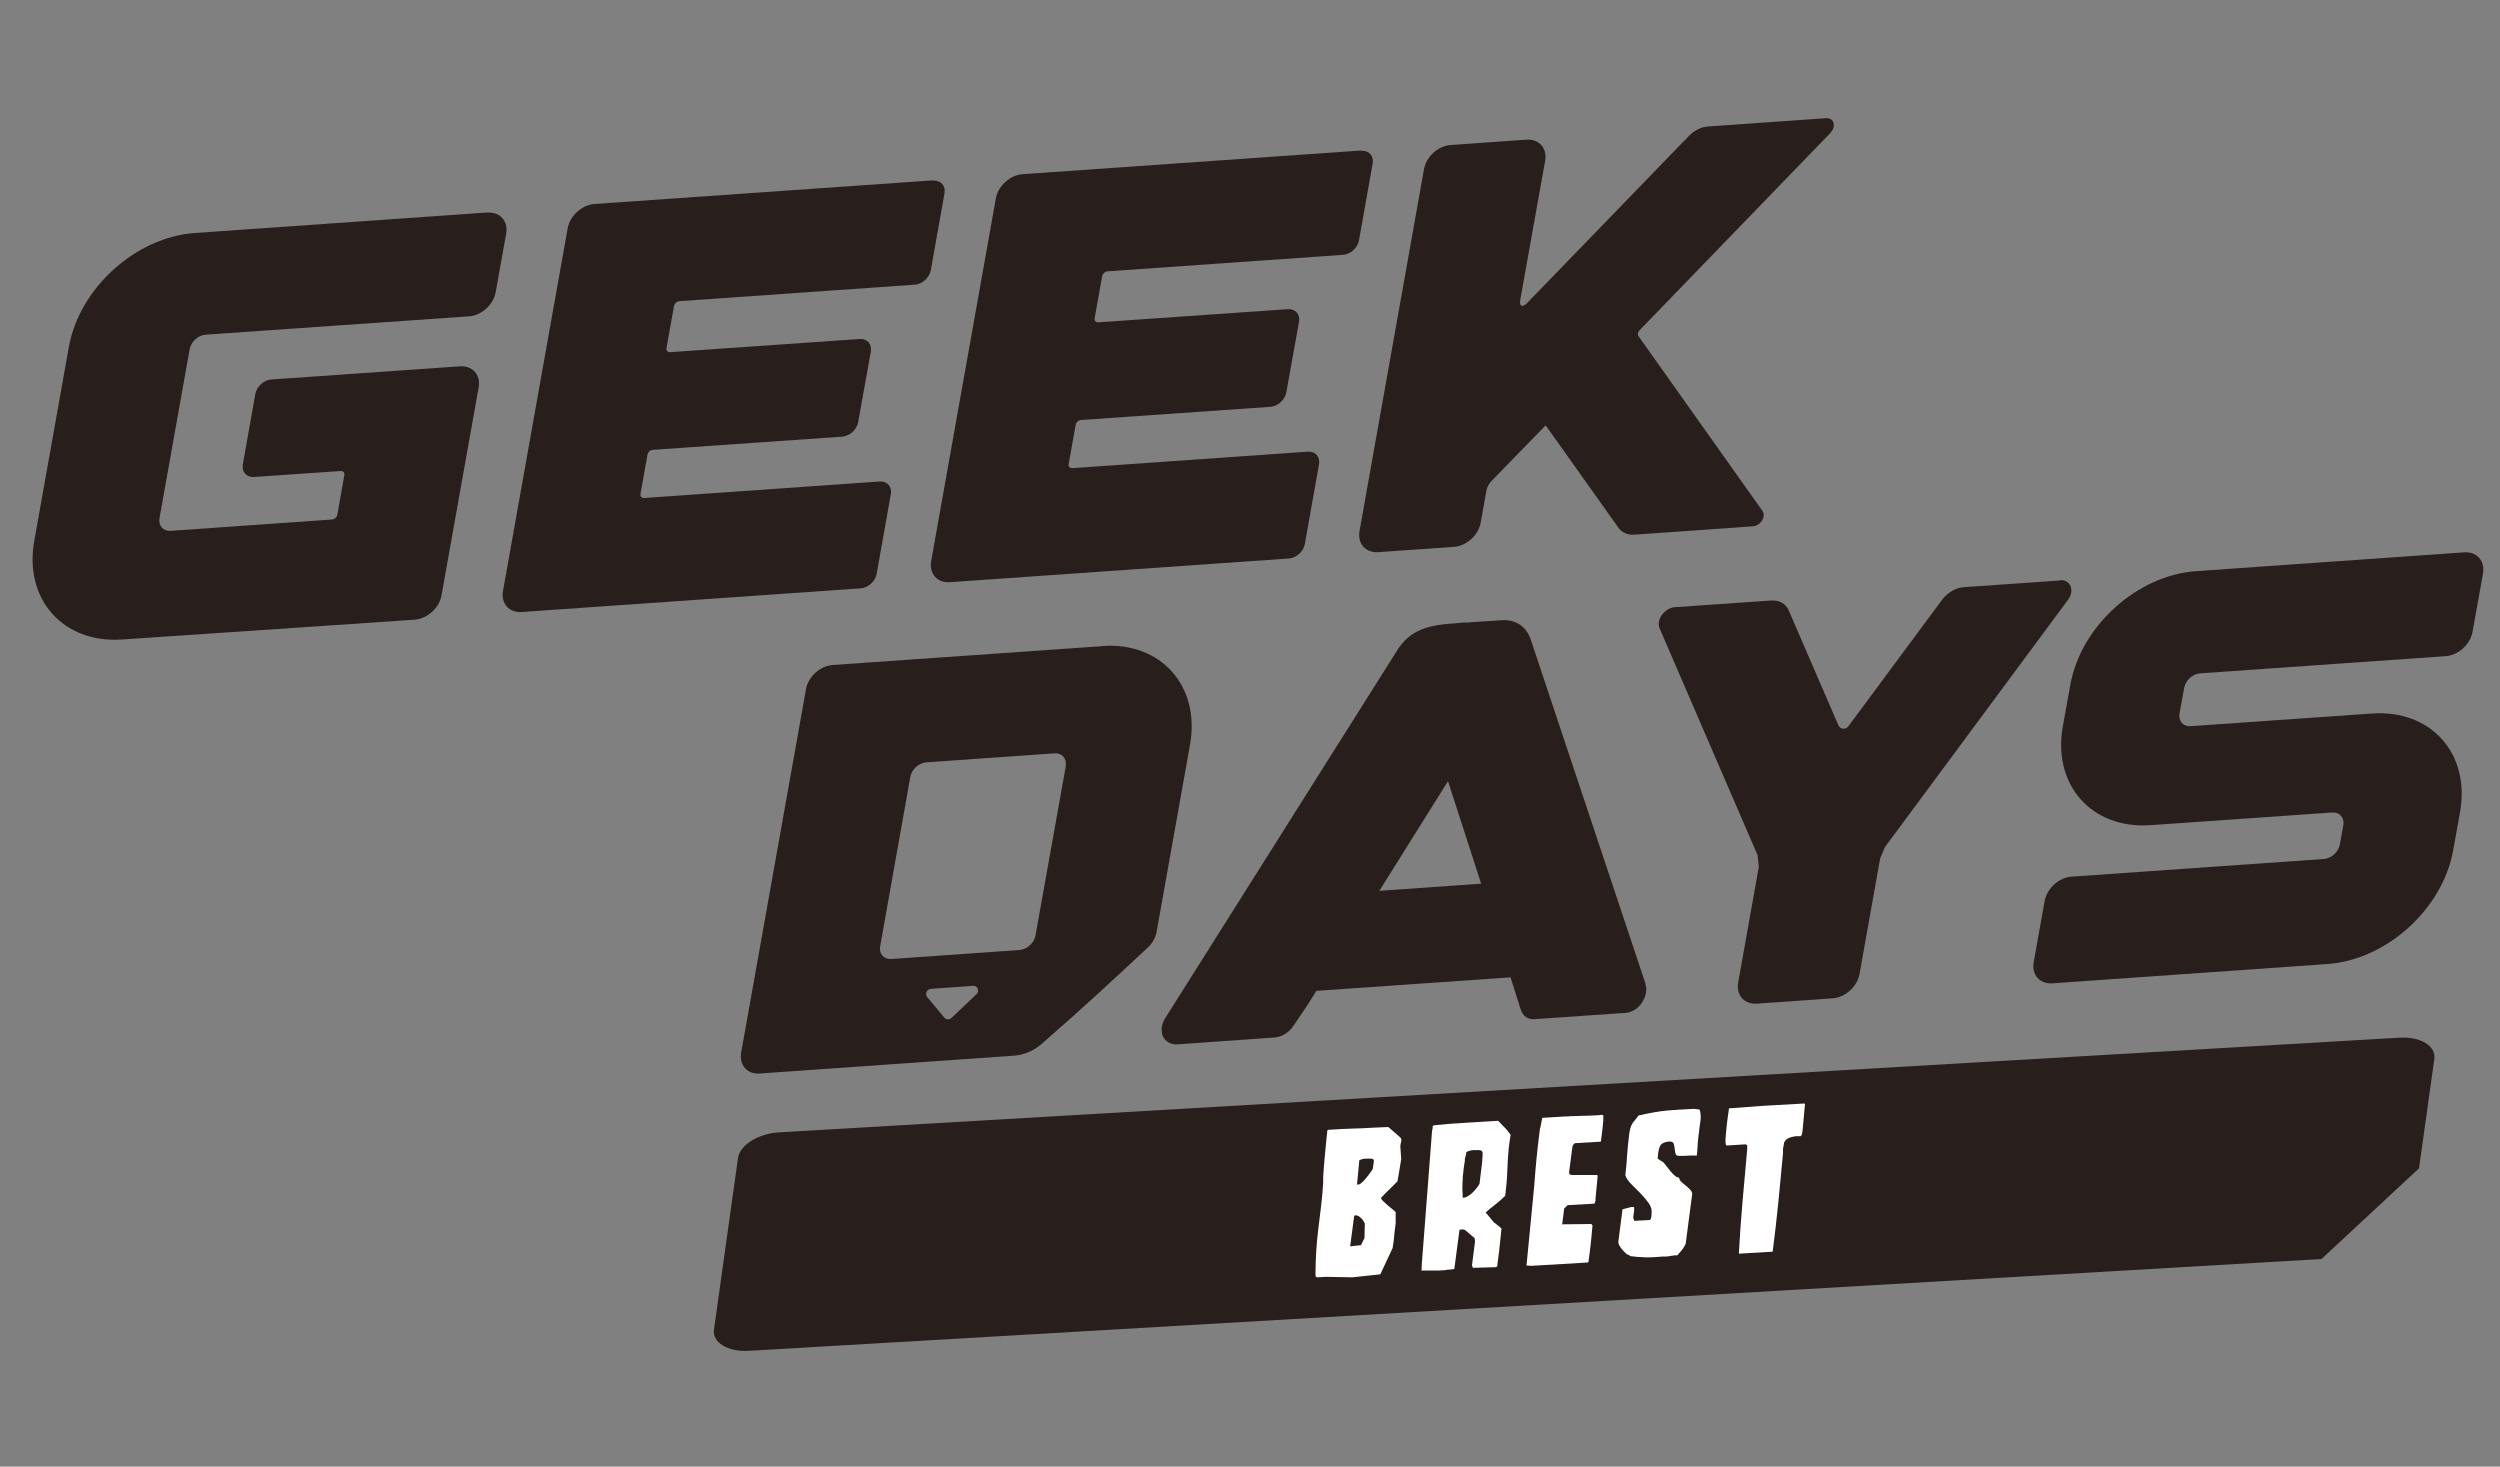 <?xml version="1.0" encoding="UTF-8"?>
<svg xmlns="http://www.w3.org/2000/svg" id="Calque_1" data-name="Calque 1" viewBox="0 0 150 88">
  <rect x="0" y="0" width="150" height="88" fill="#808080" stroke="none"/>
  <defs>
    <style>
      .cls-1 {
        fill: #fff;
      }

      .cls-2 {
        fill: #281e1c;
      }
    </style>
  </defs>
  <g>
    <path class="cls-2" d="m29.23,12.75l-17.54,1.23c-3.55.25-6.93,3.31-7.56,6.84l-2.07,11.61c-.64,3.52,1.72,6.18,5.26,5.94l16.85-1.14.71-.05c.75-.05,1.47-.7,1.61-1.45l2.23-12.49c.13-.75-.37-1.31-1.12-1.26l-11.32.79c-.45.03-.88.42-.96.87l-.75,4.22c-.08.45.22.79.67.76l5.2-.36c.15-.01.25.1.22.25l-.42,2.37c-.02.15-.17.28-.32.29l-9.68.68c-.45.03-.75-.31-.67-.76l1.81-10.14c.08-.45.51-.84.96-.87l15.8-1.1c.75-.05,1.47-.7,1.6-1.45l.63-3.51c.13-.75-.37-1.32-1.12-1.26Z"></path>
    <path class="cls-2" d="m56,10.82l-20.33,1.42c-.75.05-1.48.71-1.61,1.46l-3.88,21.76c-.13.75.37,1.32,1.13,1.26l20.33-1.42c.45-.03.88-.42.96-.87l.85-4.78c.08-.45-.22-.79-.67-.76l-14.13.99c-.15.01-.25-.1-.22-.25l.42-2.35c.02-.15.17-.28.32-.29l11.36-.79c.45-.03.88-.42.96-.87l.76-4.23c.08-.45-.22-.79-.67-.76l-11.37.79c-.15.01-.25-.1-.22-.25l.45-2.52c.03-.15.17-.28.32-.29l14.13-.99c.45-.03.88-.42.96-.87l.82-4.61c.08-.45-.22-.79-.67-.76Z"></path>
    <path class="cls-2" d="m81.69,9.03l-20.33,1.42c-.75.05-1.48.71-1.61,1.46l-3.88,21.76c-.13.75.37,1.32,1.13,1.26l20.33-1.42c.45-.03.88-.42.96-.87l.85-4.78c.08-.45-.22-.79-.67-.76l-14.13.99c-.15.01-.25-.1-.22-.25l.42-2.35c.02-.15.17-.28.32-.29l11.36-.79c.45-.03.88-.42.96-.87l.76-4.23c.08-.45-.22-.79-.67-.76l-11.37.79c-.15.01-.25-.1-.22-.25l.45-2.52c.03-.15.17-.28.32-.29l14.13-.99c.45-.03.88-.42.96-.87l.82-4.61c.08-.45-.22-.79-.67-.76Z"></path>
    <path class="cls-2" d="m109.83,7.96c.36-.38.21-.9-.26-.87l-7.1.5c-.4.03-.81.23-1.13.56l-9.75,10.07c-.47.38-.38-.2-.38-.2l1.5-8.38c.13-.75-.37-1.31-1.12-1.26l-4.55.32c-.75.05-1.47.7-1.6,1.45l-3.87,21.72c-.13.75.37,1.31,1.12,1.26l4.55-.32c.75-.05,1.47-.7,1.6-1.45l.35-1.95c.04-.19.14-.38.29-.54l3.26-3.35,4.37,6.15c.21.29.55.44.96.41l7.1-.5c.47-.03.81-.59.58-.92l-7.44-10.49c-.07-.09-.04-.24.06-.35l11.48-11.87Z"></path>
    <path class="cls-2" d="m66.13,38.77l-16.17,1.13c-.75.05-1.47.7-1.6,1.45l-3.89,21.8c-.13.75.36,1.32,1.12,1.26l15.24-1.07c.6-.04,1.19-.29,1.66-.7,2.77-2.41,4.28-3.84,6.38-5.79.28-.26.47-.6.53-.96l2-11.2c.63-3.52-1.73-6.18-5.26-5.93Zm-7.54,20.88l-1.49,1.42c-.13.12-.32.12-.43,0l-1.04-1.25c-.15-.18-.02-.48.23-.49l2.53-.18c.27-.02.4.31.2.5Zm5.36-13.69l-1.82,10.17c-.08.45-.51.84-.96.87l-7.69.54c-.45.03-.75-.31-.67-.76l1.81-10.17c.08-.45.51-.84.96-.87l7.69-.54c.45-.03.75.31.67.76Z"></path>
    <path class="cls-2" d="m98.73,59.02l-6.9-20.69c-.44-1.24-1.65-1.12-1.65-1.12-.64.04-1.19.07-1.7.11-.15,0-.27.02-.41.03h-.18c-.4.03-.76.06-1.1.09v.02s0,0-.02,0v-.02c-1.23.13-2.14.43-2.85,1.44l-13.97,22.15c-.26.37-.32.8-.18,1.14.15.33.49.52.89.49l5.81-.41c.43-.03.87-.3,1.13-.69l.91-1.35.47-.76,11.65-.81.62,1.95c.12.37.43.59.81.56l5.5-.38c.36-.03.73-.26.96-.62.24-.36.32-.79.2-1.13Zm-15.97-5.57l4.12-6.58,1.99,6.15-6.11.43Z"></path>
    <path class="cls-2" d="m123.6,34.83l-5.77.4c-.48.03-.97.32-1.3.75l-5.63,7.6c-.16.21-.49.18-.59-.05l-2.99-6.91c-.17-.4-.57-.62-1.05-.59l-5.77.4c-.63.04-1.15.76-.92,1.28l5.87,13.59c.03.24.06.47.08.71l-1.24,6.95c-.13.75.37,1.31,1.12,1.26l4.55-.32c.75-.05,1.47-.7,1.61-1.45l1.24-6.95c.1-.23.19-.45.29-.68l10.98-14.83c.42-.57.15-1.23-.49-1.18Z"></path>
    <path class="cls-2" d="m147.86,33.14l-16.1,1.13c-3.54.25-6.91,3.3-7.54,6.82l-.45,2.49c-.63,3.52,1.73,6.18,5.27,5.93l10.89-.76c.45-.03.75.31.67.76l-.21,1.16c-.08.45-.51.84-.96.87l-15.14,1.06c-.75.05-1.47.7-1.61,1.45l-.66,3.69c-.13.75.37,1.31,1.12,1.26l15.81-1.11h0s.7-.05.7-.05c3.54-.25,6.91-3.3,7.54-6.82l.41-2.28c.63-3.52-1.73-6.17-5.27-5.93l-10.89.76c-.45.03-.75-.31-.67-.76l.28-1.54c.08-.45.51-.84.96-.87l14.73-1.03c.75-.05,1.47-.7,1.61-1.45l.63-3.51c.13-.75-.37-1.32-1.12-1.27Z"></path>
  </g>
  <path class="cls-2" d="m139.3,75.54l-94.38,5.51c-1.26.07-2.19-.5-2.08-1.28l1.44-10.29c.11-.78,1.22-1.47,2.47-1.54l97.23-5.68c1.26-.07,2.19.5,2.08,1.28l-.92,6.56c-2.04,1.9-3.81,3.54-5.85,5.44Z"></path>
  <g>
    <path class="cls-1" d="m79.56,76.61l-.53.03-.08-.03s-.01-.03-.02-.1c0-.07,0-.13,0-.18,0-.45.02-.9.05-1.34.03-.45.07-.9.13-1.35.06-.47.11-.91.16-1.32.05-.41.09-.85.12-1.32,0-.05,0-.15,0-.29,0-.15.02-.32.03-.52.01-.2.03-.41.05-.63.02-.22.04-.44.06-.63.02-.2.03-.37.05-.52.02-.15.03-.25.03-.3l.02-.15s0-.07,0-.09c0-.04.03-.07.07-.08l.81-.05c.2-.01.46-.02.77-.03.31,0,.62-.02.92-.04.3-.01.67-.03,1.1-.05l.71.62c.07.06.09.15.06.26-.03.11-.05.2-.05.28l.05.73v.04s-.02.13-.04.26c-.02.13-.05.27-.07.42-.03.15-.05.28-.07.41-.02.12-.03.2-.04.24-.1.1-.19.19-.27.27-.07.07-.15.14-.21.21-.07.07-.14.13-.21.2-.07.07-.15.15-.24.25-.01.02-.03.04-.06.06,0,.04.03.1.11.18.08.08.17.16.27.25s.2.17.3.25c.1.08.17.13.2.17,0,.02,0,.07,0,.13,0,.07,0,.14,0,.21,0,.08,0,.15,0,.21,0,.07,0,.11,0,.14l-.04.3-.03.26c-.01.1-.02.2-.03.3,0,.1-.02.21-.04.33l-.04.28-.74,1.58-1.7.18-1.57-.03Zm1.46-1.83l.64-.07.21-.43.02-.85s-.03-.09-.07-.15c-.03-.06-.08-.12-.13-.17-.05-.05-.11-.1-.17-.14-.06-.04-.12-.05-.18-.05-.06,0-.09.02-.09.04l-.24,1.82Zm.41-3.71s.02,0,.04,0,.03,0,.04,0c.06,0,.13-.05.23-.14.1-.09.19-.2.28-.31.09-.12.17-.22.24-.32.07-.1.11-.16.11-.18l.06-.43c.01-.11-.03-.17-.15-.17-.11,0-.23-.01-.34,0-.08,0-.14.01-.18.02-.04.01-.1.04-.2.07l-.14,1.47Z"></path>
    <path class="cls-1" d="m85.94,67.81l.02-.12s0-.02,0-.04c0-.02,0-.03,0-.05,0-.04.03-.07.07-.08.35-.04.67-.06.95-.09.28-.02.58-.04.9-.06l1.98-.12c.06,0,.09.01.07.03-.01.02,0,.04.06.07.14.15.24.26.33.34.08.08.17.2.28.35,0,.02.01.04.04.03-.05.29-.09.58-.12.86-.03.28-.04.57-.06.85-.01.29-.03.57-.04.85-.02.28-.04.57-.08.86v.05s-.03.16-.03.16v.05c-.2.2-.4.37-.58.51-.19.14-.38.3-.59.49l.5.6s.06.04.1.07c.04.04.09.07.14.11.05.04.09.07.13.11.04.03.07.06.08.07-.04.36-.07.68-.1.96-.03.28-.06.58-.11.91l-.05.41-.09.04-1.37.04-.05-.16.18-1.4-.02-.22-.59-.5s-.04.01-.05,0c0,0-.02,0-.04-.03-.02,0-.05,0-.11.01-.06,0-.1.01-.12.01l-.31,2.35s-.04.02-.13.03c-.09.01-.15.02-.2.02h-.06s-.07,0-.11.02c-.04,0-.09.01-.15.02h-.11s-.12.01-.12.01c-.07,0-.12,0-.18,0-.05,0-.1,0-.14,0h-.06c-.06,0-.13,0-.21,0-.08,0-.16,0-.23,0s-.16,0-.27,0l.02-.42.62-8.05Zm1.83,2.87c-.03.36-.04.69-.01.99,0,.02,0,.05,0,.1,0,.05,0,.08,0,.09h.04c.1,0,.2-.04.29-.1.1-.06.19-.13.28-.22.09-.09.17-.18.24-.27.07-.09.12-.17.16-.24l.06-.49c.03-.24.06-.46.08-.65.02-.19.04-.42.05-.68,0-.11-.05-.18-.13-.19-.08-.02-.19-.02-.34-.01h-.11c-.07,0-.14.02-.22.04-.08.02-.14.05-.19.1v.1c-.02.06-.03.11-.05.17-.02.05-.03.1-.03.14v.11c-.06.31-.09.65-.13,1.01Z"></path>
    <path class="cls-1" d="m92.43,67.65c.01-.09.02-.18.04-.25.01-.08.04-.19.07-.33l.66-.04.66-.04c.07,0,.2,0,.4-.02.2,0,.41-.01.63-.02.22,0,.44-.01.65-.02s.35-.01.42-.02c.06-.01.1-.02.14-.02.06,0,.09.01.1.06,0,.18,0,.37-.03.58-.02.21-.05.41-.07.61l-.05.36-1.55.09s-.06.03-.09.08c-.03.05-.05.08-.06.1l-.2,1.52c-.01.09,0,.15.05.18.04.02.11.04.19.03h1.44s.03.05.03.05l-.13,1.38v.11s-.03.1-.03.1c0,.05-.03.08-.06.08l-1.58.09-.21.2-.12.95,1.75-.02.07.09c-.03.25-.04.47-.06.65-.02.18-.03.37-.06.57-.02.2-.04.36-.06.49l-.04.3-.02.17-.05.04-3.39.2-.28-.02.46-4.75c.04-.57.09-1.12.14-1.66s.12-1.1.19-1.67l.03-.2Z"></path>
    <path class="cls-1" d="m97.66,75.3c-.09-.07-.17-.16-.26-.25s-.16-.19-.22-.29c-.06-.1-.08-.18-.08-.26l.25-1.94c.08-.02.16-.04.22-.06.06-.02.13-.03.19-.05.07-.02.12-.03.16-.03h.02c.07,0,.1,0,.11.04,0,.03,0,.08,0,.16l-.06.44.07.19.92-.05s.07-.03.08-.1c.01-.06.02-.12.03-.18v-.1c.04-.21-.02-.41-.16-.62-.14-.2-.31-.4-.5-.6-.19-.19-.38-.38-.56-.56s-.3-.36-.35-.53c.05-.44.09-.86.11-1.25.03-.39.07-.79.12-1.19.02-.16.04-.28.07-.37.02-.09.06-.17.1-.25.04-.08.09-.15.16-.22.06-.07.14-.17.23-.3.69-.16,1.27-.26,1.74-.3.47-.04.87-.06,1.22-.08l.36-.02.33.04s.03.04.04.08c.01.05.03.1.03.16,0,.06.01.11.01.17,0,.06,0,.1,0,.12,0,.07-.02.21-.05.4-.02.19-.05.41-.08.65-.03.23-.05.46-.06.68-.01.22-.03.39-.04.5-.06,0-.14,0-.24,0-.1,0-.21,0-.32.01s-.22.01-.31.01c-.09,0-.16,0-.19,0-.12,0-.2-.04-.22-.13s-.04-.19-.05-.3c-.01-.11-.03-.21-.06-.3-.03-.09-.11-.13-.24-.13-.2.01-.36.06-.47.14-.11.08-.18.26-.22.55,0,.07-.02.18-.03.33.14.11.23.17.27.18.07.04.14.12.22.23.08.11.17.22.26.33.09.11.18.21.28.29.09.08.18.12.26.12,0,.07.03.15.11.23.08.08.18.16.28.24.1.08.19.17.28.26.08.09.12.18.11.26l-.38,2.9c0,.07-.04.15-.08.22-.04.07-.09.14-.14.21-.05.07-.11.13-.16.19-.06.06-.1.11-.13.15h-.16c-.09.01-.18.03-.27.04-.09.02-.17.03-.25.03h-.16s-.56.04-.56.04c-.23.01-.45.02-.67,0-.22,0-.46-.03-.73-.06-.04-.01-.1-.06-.19-.13Z"></path>
    <path class="cls-1" d="m104.79,68.69s-.04-.03-.04-.03l-1.16.07-.04-.06s-.01-.04-.02-.13c0-.08,0-.15,0-.2.02-.3.05-.56.07-.77.02-.21.05-.45.09-.71l.05-.36c.1,0,.25-.02.46-.03.21-.02.43-.03.66-.05.23-.02.45-.04.65-.05s.35-.03.44-.03l2.31-.13.04.03-.14,1.54-.04.27s-.03.08-.08.12c0,0-.05,0-.13,0h-.15c-.15.02-.29.05-.43.11-.14.06-.24.16-.29.29v.06s-.02.05-.02.08c0,.03-.01.07-.02.1l-.02.14s0,.08,0,.11c0,.03,0,.07,0,.1v.04c-.09.99-.19,1.97-.28,2.95-.1.97-.21,1.95-.34,2.95l-2.03.12c.06-1.06.13-2.09.22-3.11.09-1.01.19-2.06.28-3.13v-.27Z"></path>
  </g>
</svg>
